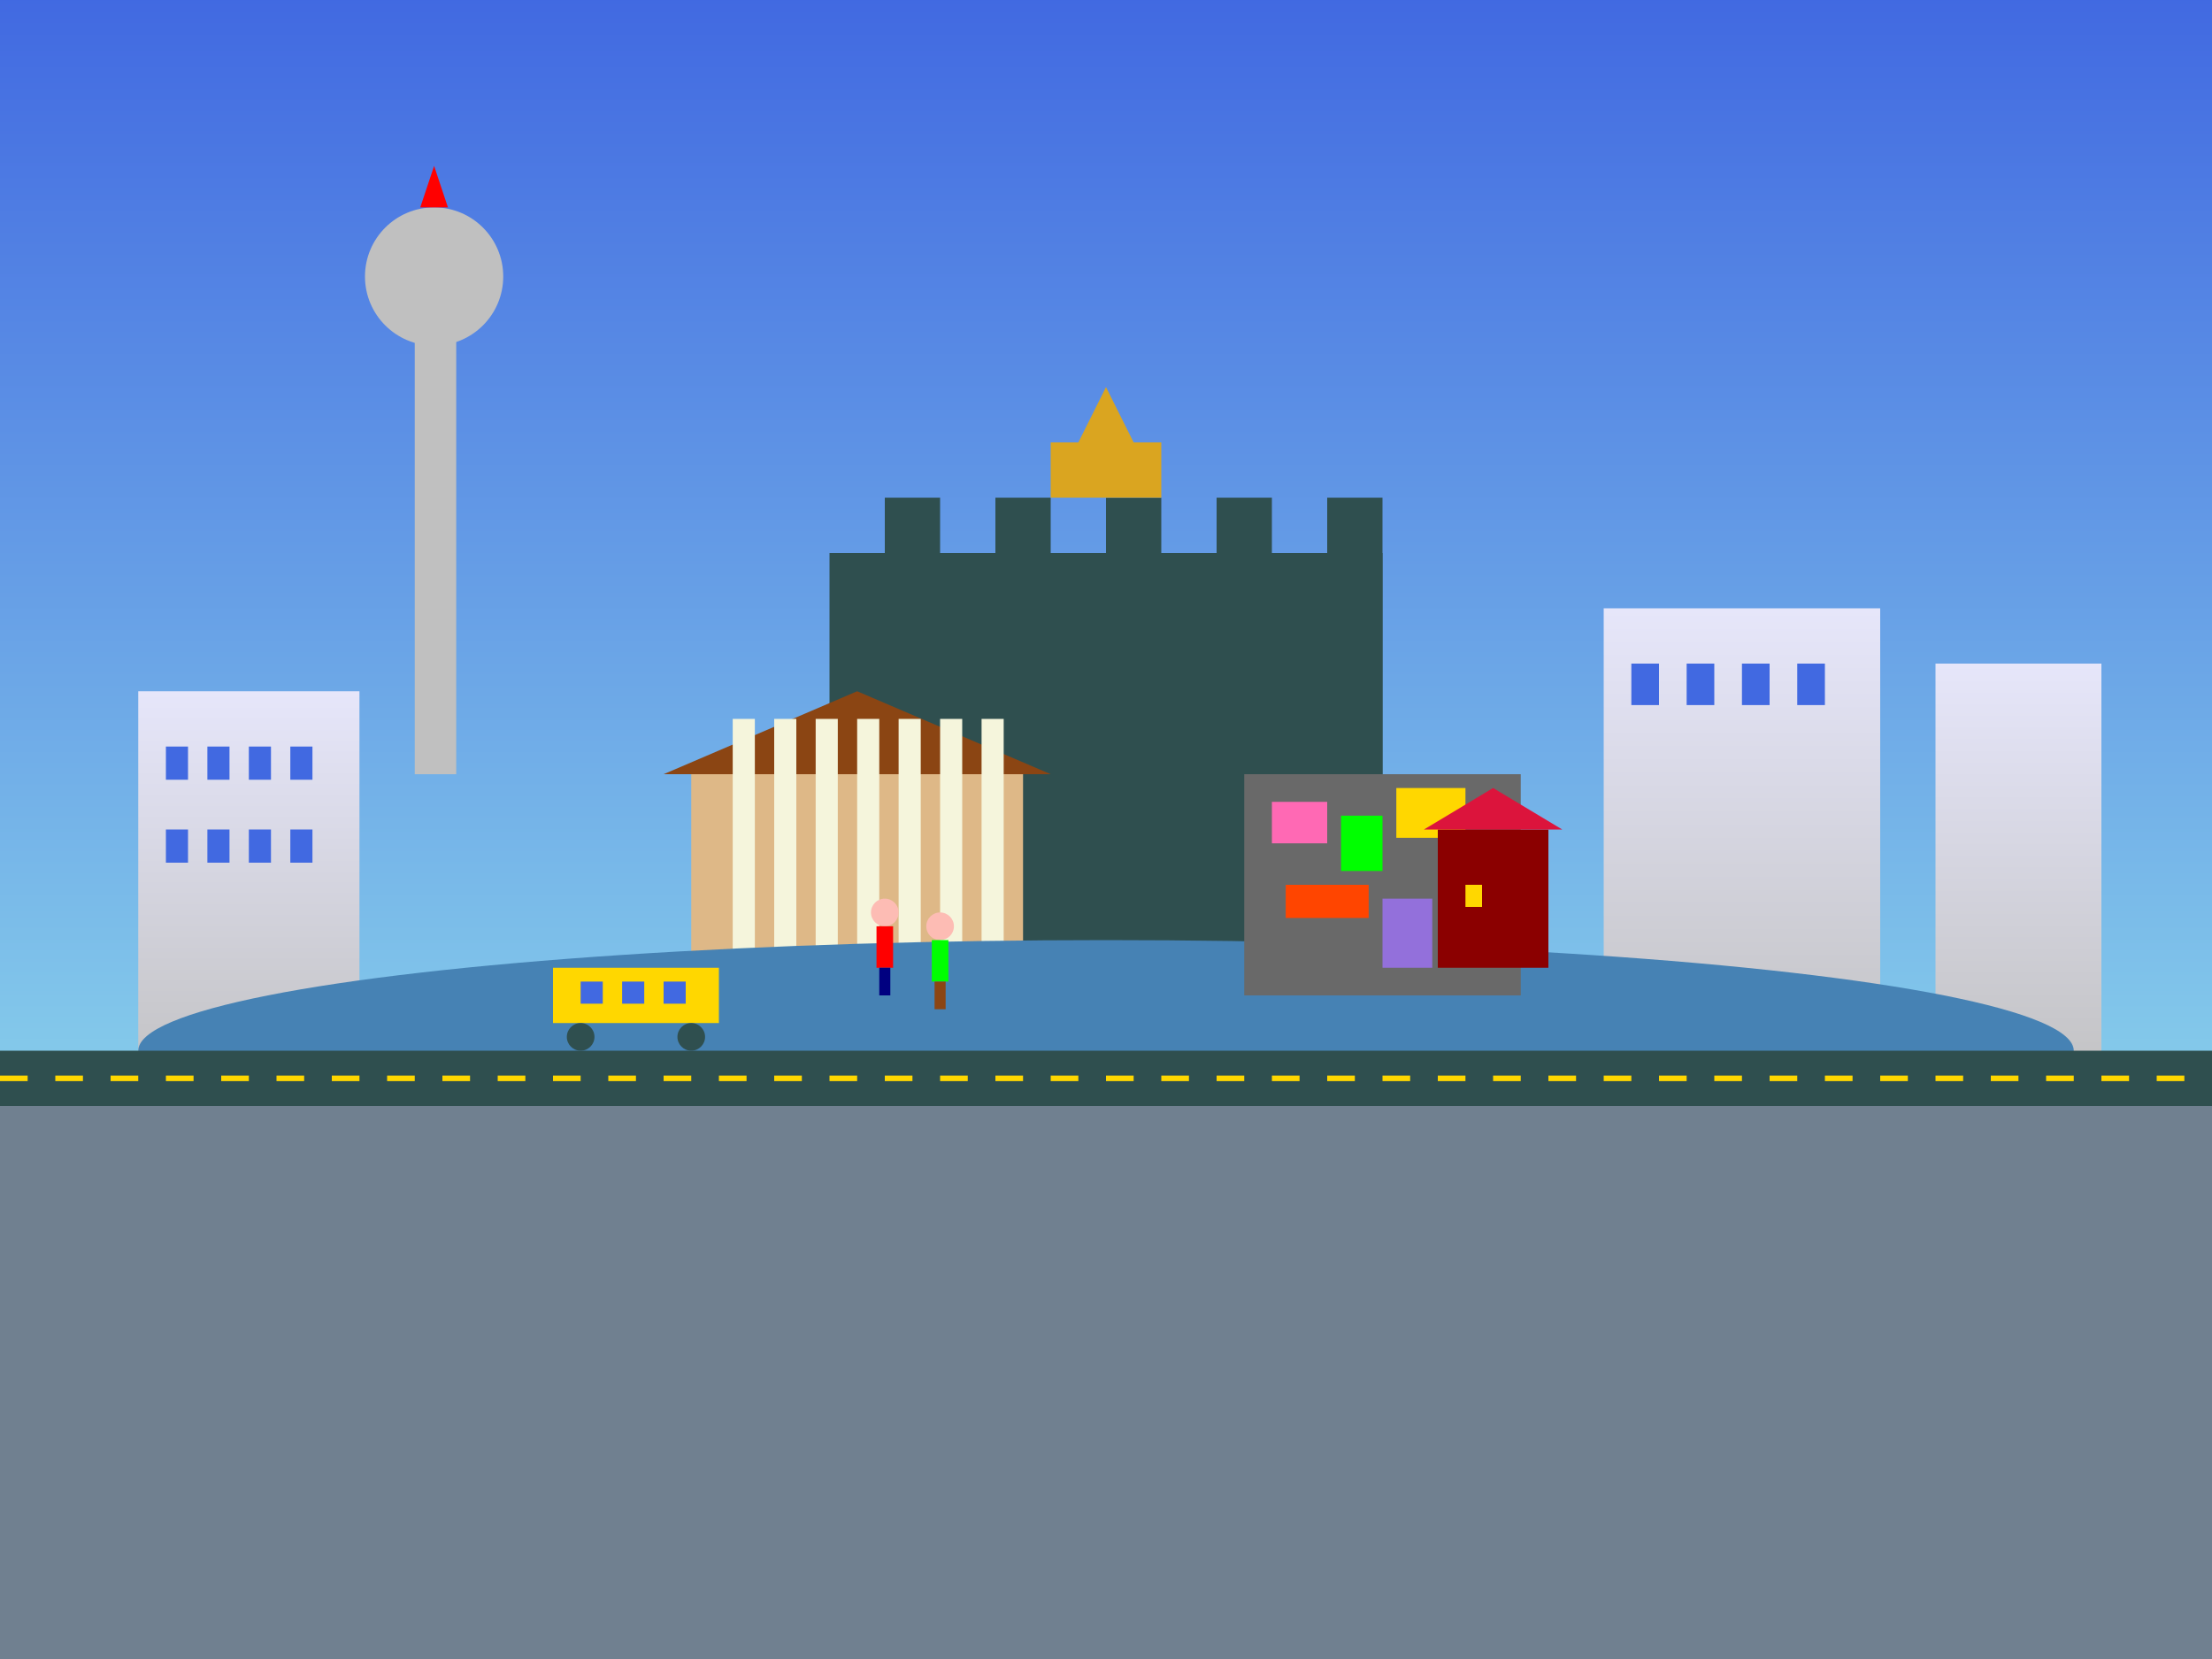 <svg xmlns="http://www.w3.org/2000/svg" viewBox="0 0 800 600" width="800" height="600">
  <rect x="0" y="0" width="800" height="600" fill="#333333" stroke="none"/>
  <defs>
    <linearGradient id="berlinSky" x1="0%" y1="0%" x2="0%" y2="100%">
      <stop offset="0%" style="stop-color:#4169E1;stop-opacity:1" />
      <stop offset="100%" style="stop-color:#87CEEB;stop-opacity:1" />
    </linearGradient>
    <linearGradient id="modernBuilding" x1="0%" y1="0%" x2="0%" y2="100%">
      <stop offset="0%" style="stop-color:#E6E6FA;stop-opacity:1" />
      <stop offset="100%" style="stop-color:#C0C0C0;stop-opacity:1" />
    </linearGradient>
  </defs>
  
  <!-- Sky -->
  <rect width="800" height="400" fill="url(#berlinSky)"/>
  
  <!-- Brandenburg Gate silhouette -->
  <rect x="300" y="200" width="200" height="150" fill="#2F4F4F"/>
  <rect x="320" y="180" width="20" height="170" fill="#2F4F4F"/>
  <rect x="360" y="180" width="20" height="170" fill="#2F4F4F"/>
  <rect x="400" y="180" width="20" height="170" fill="#2F4F4F"/>
  <rect x="440" y="180" width="20" height="170" fill="#2F4F4F"/>
  <rect x="480" y="180" width="20" height="170" fill="#2F4F4F"/>
  
  <!-- Quadriga on top -->
  <rect x="380" y="160" width="40" height="20" fill="#DAA520"/>
  <polygon points="390,160 400,140 410,160" fill="#DAA520"/>
  
  <!-- TV Tower -->
  <rect x="150" y="80" width="15" height="200" fill="#C0C0C0"/>
  <circle cx="157" cy="100" r="25" fill="#C0C0C0"/>
  <polygon points="152,75 157,60 162,75" fill="#FF0000"/>
  
  <!-- Modern buildings -->
  <rect x="50" y="250" width="80" height="150" fill="url(#modernBuilding)"/>
  <rect x="580" y="220" width="100" height="180" fill="url(#modernBuilding)"/>
  <rect x="700" y="240" width="60" height="160" fill="url(#modernBuilding)"/>
  
  <!-- Building windows -->
  <g fill="#4169E1">
    <rect x="60" y="270" width="8" height="12"/>
    <rect x="75" y="270" width="8" height="12"/>
    <rect x="90" y="270" width="8" height="12"/>
    <rect x="105" y="270" width="8" height="12"/>
    
    <rect x="60" y="300" width="8" height="12"/>
    <rect x="75" y="300" width="8" height="12"/>
    <rect x="90" y="300" width="8" height="12"/>
    <rect x="105" y="300" width="8" height="12"/>
    
    <rect x="590" y="240" width="10" height="15"/>
    <rect x="610" y="240" width="10" height="15"/>
    <rect x="630" y="240" width="10" height="15"/>
    <rect x="650" y="240" width="10" height="15"/>
  </g>
  
  <!-- Museum Island -->
  <rect x="250" y="280" width="120" height="80" fill="#DEB887"/>
  <polygon points="240,280 310,250 380,280" fill="#8B4513"/>
  
  <!-- Classical columns -->
  <rect x="265" y="260" width="8" height="100" fill="#F5F5DC"/>
  <rect x="280" y="260" width="8" height="100" fill="#F5F5DC"/>
  <rect x="295" y="260" width="8" height="100" fill="#F5F5DC"/>
  <rect x="310" y="260" width="8" height="100" fill="#F5F5DC"/>
  <rect x="325" y="260" width="8" height="100" fill="#F5F5DC"/>
  <rect x="340" y="260" width="8" height="100" fill="#F5F5DC"/>
  <rect x="355" y="260" width="8" height="100" fill="#F5F5DC"/>
  
  <!-- Spree River -->
  <ellipse cx="400" cy="380" rx="350" ry="40" fill="#4682B4"/>
  
  <!-- Street art wall -->
  <rect x="450" y="280" width="100" height="80" fill="#696969"/>
  <rect x="460" y="290" width="20" height="15" fill="#FF69B4"/>
  <rect x="485" y="295" width="15" height="20" fill="#00FF00"/>
  <rect x="505" y="285" width="25" height="18" fill="#FFD700"/>
  <rect x="465" y="320" width="30" height="12" fill="#FF4500"/>
  <rect x="500" y="325" width="18" height="25" fill="#9370DB"/>
  
  <!-- People/tourists -->
  <g transform="translate(320,340)">
    <circle cx="0" cy="-10" r="5" fill="#FDBCB4"/>
    <rect x="-3" y="-5" width="6" height="15" fill="#FF0000"/>
    <rect x="-2" y="10" width="4" height="10" fill="#000080"/>
  </g>
  
  <g transform="translate(340,345)">
    <circle cx="0" cy="-10" r="5" fill="#FDBCB4"/>
    <rect x="-3" y="-5" width="6" height="15" fill="#00FF00"/>
    <rect x="-2" y="10" width="4" height="10" fill="#8B4513"/>
  </g>
  
  <!-- Trams -->
  <rect x="200" y="350" width="60" height="20" fill="#FFD700"/>
  <rect x="210" y="355" width="8" height="8" fill="#4169E1"/>
  <rect x="225" y="355" width="8" height="8" fill="#4169E1"/>
  <rect x="240" y="355" width="8" height="8" fill="#4169E1"/>
  <circle cx="210" cy="375" r="5" fill="#2F4F4F"/>
  <circle cx="250" cy="375" r="5" fill="#2F4F4F"/>
  
  <!-- Cultural venues -->
  <rect x="520" y="300" width="40" height="50" fill="#8B0000"/>
  <polygon points="515,300 540,285 565,300" fill="#DC143C"/>
  <rect x="530" y="320" width="6" height="8" fill="#FFD700"/>
  
  <!-- Ground -->
  <rect x="0" y="400" width="800" height="200" fill="#708090"/>
  
  <!-- Street -->
  <rect x="0" y="380" width="800" height="20" fill="#2F4F4F"/>
  <line x1="0" y1="390" x2="800" y2="390" stroke="#FFD700" stroke-width="2" stroke-dasharray="10,10"/>
</svg>